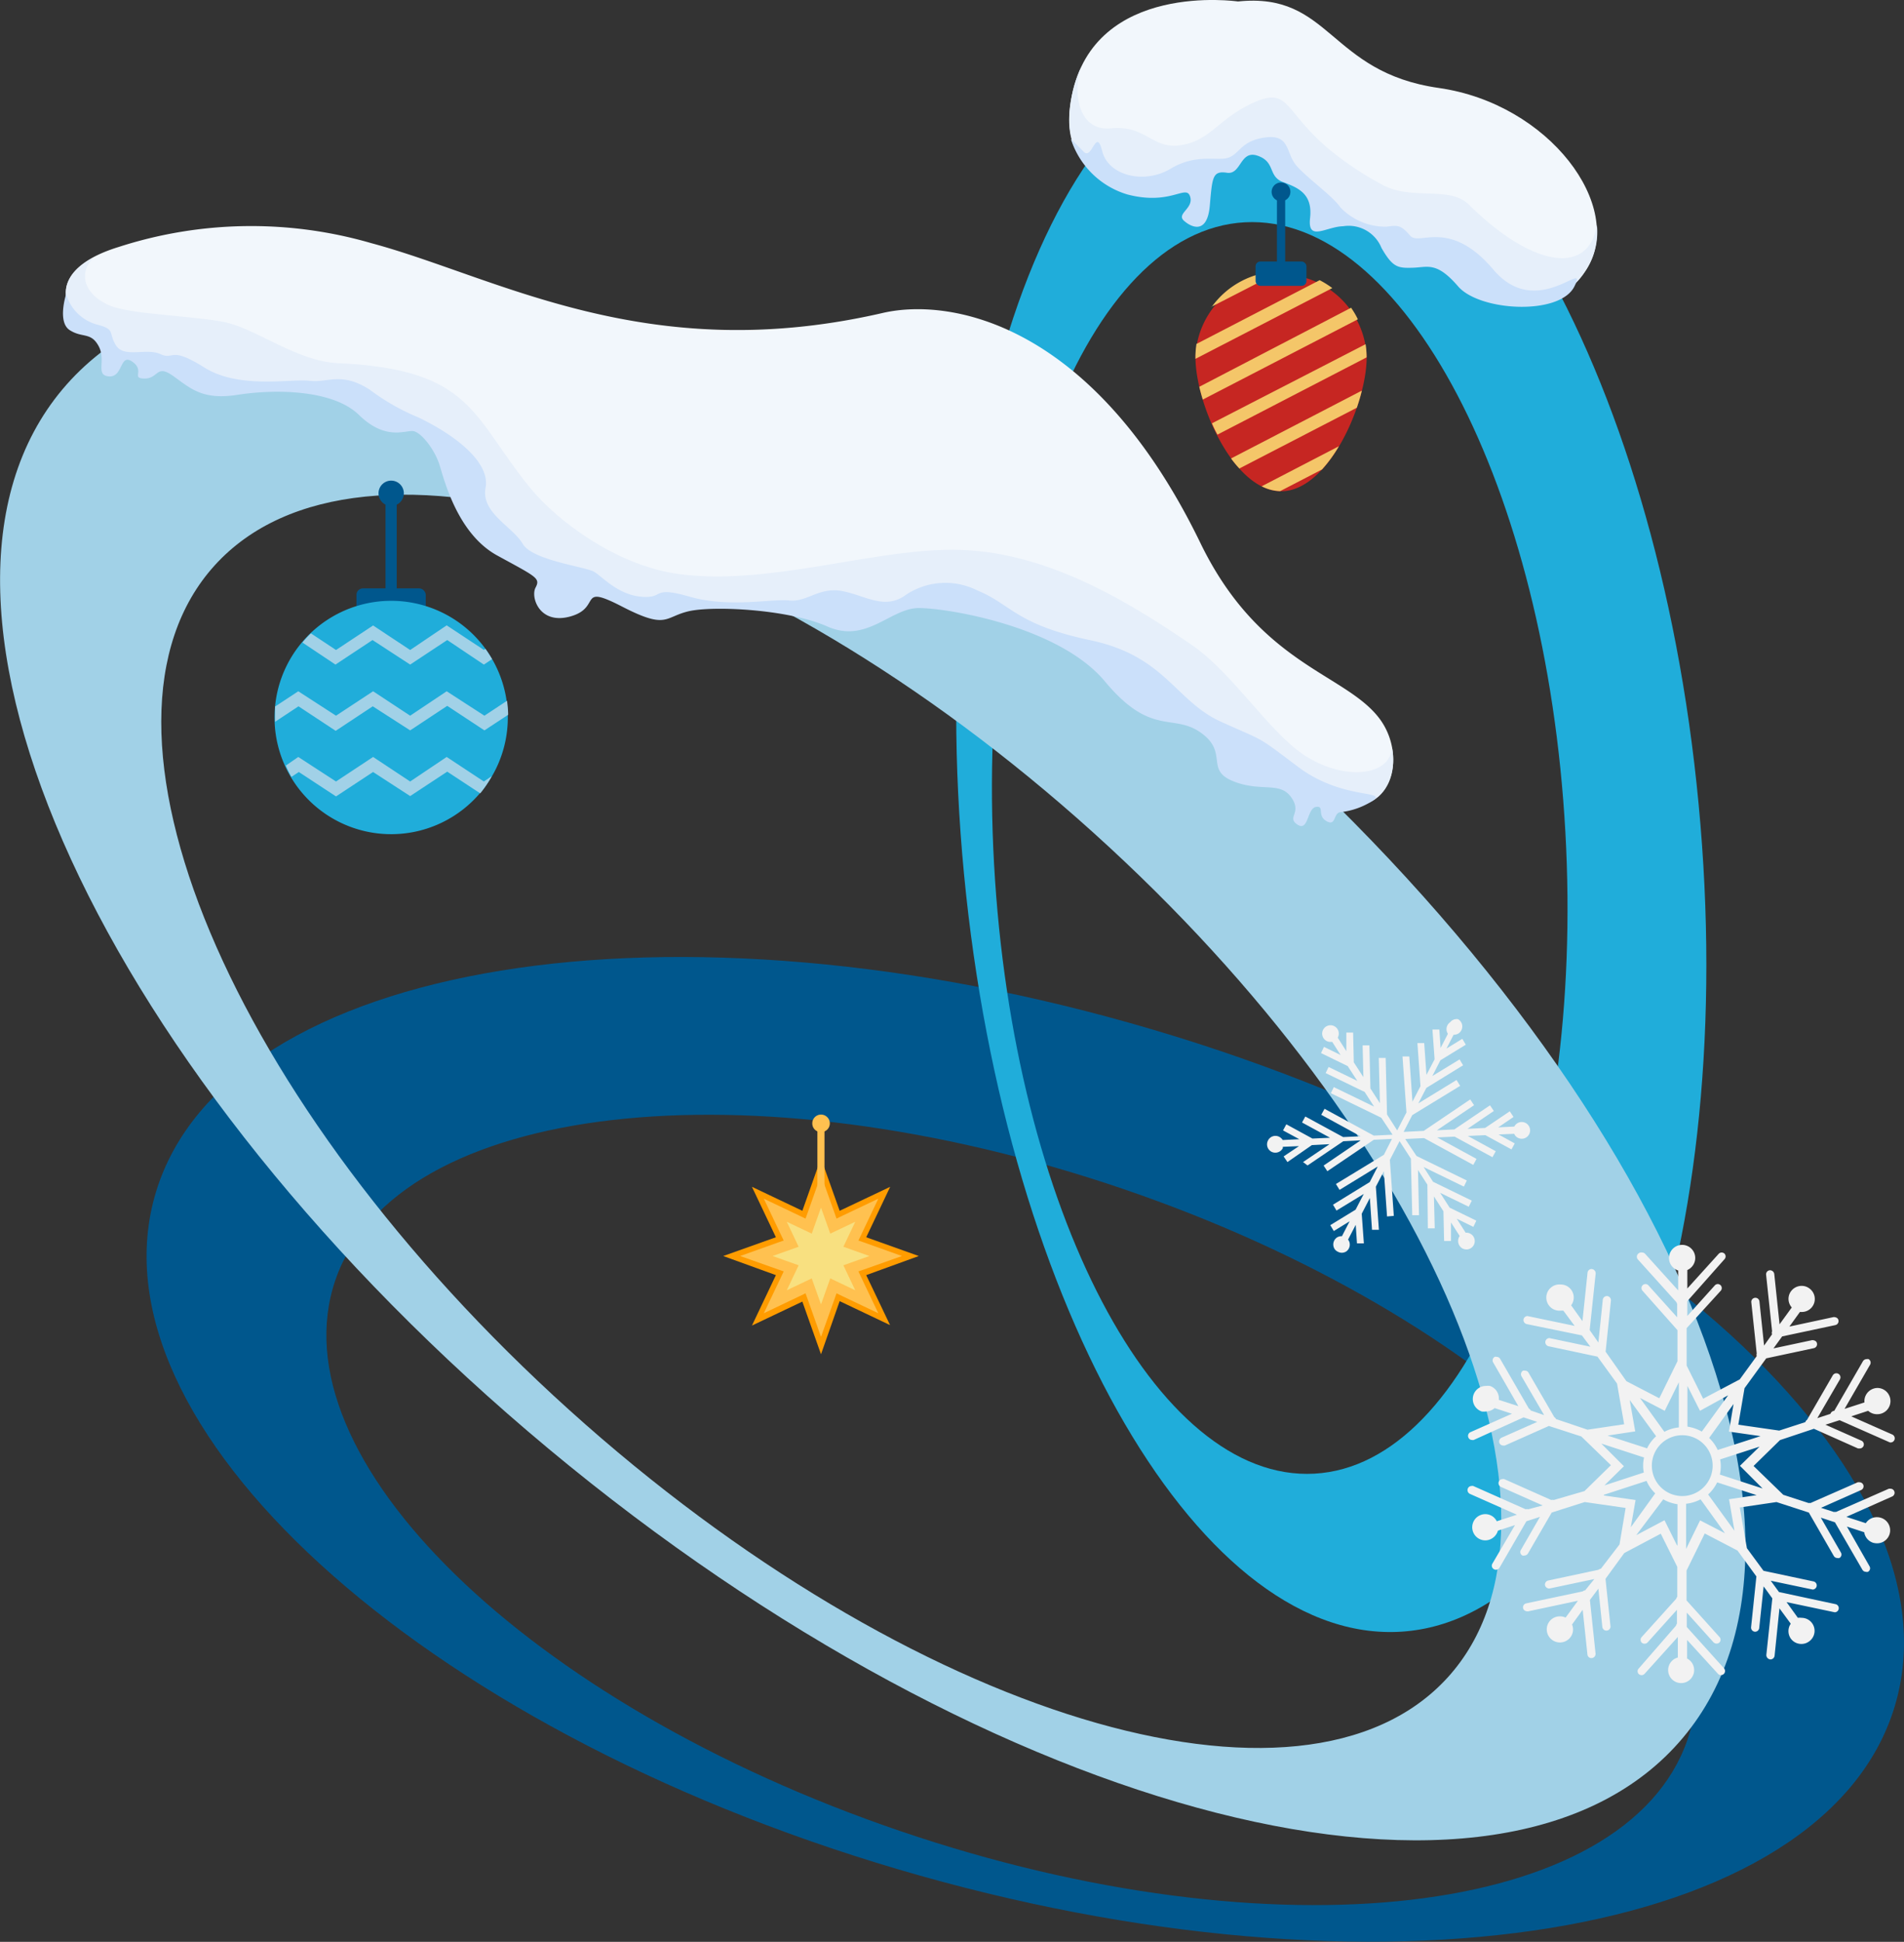 <svg id="Layer_1" data-name="Layer 1" xmlns="http://www.w3.org/2000/svg" viewBox="0 0 168.46 171.75"><rect x="0" y="0" width="168.46" height="171.75" fill="#333333" stroke="none"/><defs><style>.cls-1{fill:#00578d;}.cls-2{fill:#20adda;}.cls-3{fill:#a1d1e7;}.cls-4{fill:#f2f2f2;}.cls-5{fill:#f2f7fc;}.cls-6{fill:#e6effa;}.cls-7{fill:#cbe0fa;}.cls-8{fill:#c62622;}.cls-9{fill:#f4c669;}.cls-10{fill:#ffc150;}.cls-11{fill:#ff9c00;}.cls-12{fill:#f8e080;}</style></defs><title>УроВеб_лого_НГ2022</title><path class="cls-1" d="M114.73,98.29c-42.48-12.57-82-6.14-88.22,14.36S49.65,160,92.13,172.54s82,6.14,88.21-14.37S157.2,110.86,114.73,98.29ZM162,161.12c-5.42,15.69-36.58,19.3-69.61,8.06s-55.4-33.06-50-48.76S79,101.12,112,112.35,167.44,145.42,162,161.12Z" transform="translate(-12.71 -7.22)"/><path class="cls-2" d="M163,78.36c-3.65-38.69-21.18-68.68-39.15-67S94.3,45.81,98,84.5s21.18,68.68,39.15,67S166.68,117.05,163,78.36Zm-34,59.2c-14,.77-26.65-23.37-28.34-53.94s8.24-56,22.2-56.74,26.65,23.38,28.35,53.94S143,136.79,129,137.56Z" transform="translate(-12.71 -7.22)"/><path class="cls-3" d="M118.59,67.21C79,34.27,34.07,22.82,18.25,41.64s3.44,60.78,43,93.72,84.52,44.39,100.35,25.57S158.18,100.15,118.59,67.21Zm22.22,88.36c-12.8,14.11-47.6,3.53-77.72-23.63S18.91,71.32,31.71,57.22s47.59-3.53,77.72,23.63S153.6,141.47,140.81,155.57Z" transform="translate(-12.71 -7.22)"/><path class="cls-4" d="M179.84,134.76l-4.37-1.93-1.25.4,3.18,1.41a.36.36,0,0,1-.15.69l-.15,0-3.9-1.74-3,1-2.34,2.29,2.63,2.55,2.25.73a.24.24,0,0,1,.15,0l4.19-1.84.15,0a.37.37,0,0,1,.33.21.36.36,0,0,1-.19.48l-3.54,1.57,1.14.37a.33.33,0,0,1,.17,0l4.69-2.06.15,0a.36.36,0,0,1,.14.69l-4.05,1.8,1.72.56a1.15,1.15,0,0,1,1-.53,1.16,1.16,0,0,1,1.1,1.51,1.16,1.16,0,0,1-1.1.8,1.49,1.49,0,0,1-.36-.05,1.16,1.16,0,0,1-.78-.93l-1.53-.5,2,3.51a.35.35,0,0,1-.14.49.27.27,0,0,1-.18,0,.36.36,0,0,1-.31-.18l-2.43-4.2-1.25-.41,1.77,3.07a.35.35,0,0,1-.13.5.37.37,0,0,1-.18,0,.36.36,0,0,1-.31-.18L172.75,141l-2.86-.93-3.25.48.63,3.6,1.47,2,4.42.94a.36.36,0,0,1,.28.43.37.37,0,0,1-.35.29l-3.71-.78.73,1,5,1.07a.36.36,0,0,1,.28.43.36.36,0,0,1-.35.29l-4.26-.9,1,1.39a1.1,1.1,0,0,1,.31,0,1.15,1.15,0,0,1,.68,2.09,1.13,1.13,0,0,1-.68.22,1.14,1.14,0,0,1-.94-.48,1.16,1.16,0,0,1,0-1.31l-1-1.36-.43,4.19a.37.37,0,0,1-.36.33.39.39,0,0,1-.37-.4l.53-5-.77-1.06-.39,3.68a.37.37,0,0,1-.36.33.37.37,0,0,1-.36-.4l.47-4.49-1.67-2.29-2.9-1.51-1.61,3.28v2.64l2.9,3.22a.35.35,0,0,1,0,.51.38.38,0,0,1-.24.09.39.39,0,0,1-.27-.11l-2.37-2.63v1.27l3.28,3.64a.36.36,0,0,1,0,.51.36.36,0,0,1-.51,0l-2.74-3v1.64a1.15,1.15,0,1,1-.82-.09V152l-2.94,3.26a.36.36,0,0,1-.27.12.38.38,0,0,1-.24-.09.35.35,0,0,1,0-.51L161,151a.38.38,0,0,1,.08-.17v-1.23l-2.6,2.89a.39.39,0,0,1-.27.11.38.38,0,0,1-.24-.09.36.36,0,0,1,0-.51l3.05-3.38a.32.32,0,0,1,.09-.17v-2.65l-1.46-2.93-3.23,1.71-1.66,2.28.44,4.19a.36.36,0,0,1-.32.39.37.37,0,0,1-.4-.32l-.35-3.39-.75,1,.5,4.74a.37.37,0,0,1-.33.4.35.35,0,0,1-.39-.32l-.42-3.95-.94,1.3a1.14,1.14,0,0,1-.13,1.11,1.17,1.17,0,0,1-.94.48,1.15,1.15,0,0,1-.68-.22,1.15,1.15,0,0,1,.68-2.09,1.1,1.1,0,0,1,.5.11l1.09-1.49-4.42.94c-.25,0-.39-.11-.43-.28a.36.36,0,0,1,.28-.43l5-1.06a.33.33,0,0,1,.21-.09l.81-1-3.93.83a.38.38,0,0,1-.43-.27.37.37,0,0,1,.28-.43l4.45-.95a.4.4,0,0,1,.21-.09l1.65-2.15.54-3.23-3.62-.52L150,141l-2.1,3.62a.38.38,0,0,1-.31.18.37.37,0,0,1-.18,0,.35.35,0,0,1-.14-.49l1.69-2.93-1.2.39-2.38,4.11a.38.38,0,0,1-.31.18.37.37,0,0,1-.18-.05.35.35,0,0,1-.14-.49l2-3.41-1.51.49a1.19,1.19,0,0,1-.76.8,1.13,1.13,0,0,1-.36.06,1.16,1.16,0,0,1-.36-2.26,1.13,1.13,0,0,1,1.38.57l1.78-.58-4.15-1.84a.37.37,0,0,1-.19-.48.36.36,0,0,1,.33-.22.28.28,0,0,1,.15,0l4.64,2.06a.38.38,0,0,1,.23,0l1.27-.34-3.69-1.64a.36.36,0,0,1,.14-.69.4.4,0,0,1,.15,0l4.16,1.85a.46.46,0,0,1,.22,0l2.72-.79,2.34-2.29-2.62-2.54-2.87-.93-3.89,1.73a.4.4,0,0,1-.15,0,.36.36,0,0,1-.33-.21.37.37,0,0,1,.18-.48l3.16-1.4-1.21-.4-4.41,2a.32.32,0,0,1-.14,0,.35.35,0,0,1-.33-.21.36.36,0,0,1,.18-.48l3.67-1.63-1.53-.5a1.17,1.17,0,0,1-.78.3,1.49,1.49,0,0,1-.36,0,1.16,1.16,0,0,1,.36-2.26,1.49,1.49,0,0,1,.36,0,1.16,1.16,0,0,1,.79,1.23l1.73.56-2.23-3.87a.36.36,0,0,1,.13-.49.31.31,0,0,1,.18,0,.34.34,0,0,1,.31.18l2.54,4.39a.33.33,0,0,1,.16.17l1.19.41-2-3.43a.37.37,0,0,1,.13-.5.39.39,0,0,1,.18,0,.33.33,0,0,1,.31.18l2.28,3.93a.36.36,0,0,1,.15.17l2.79.94,3.24-.48-.63-3.6-1.73-2.38-4.33-.92a.37.37,0,0,1-.28-.43.37.37,0,0,1,.36-.29l3.62.76-.75-1-4.88-1a.37.37,0,0,1-.28-.43.36.36,0,0,1,.35-.28l4.17.87-1-1.35-.24,0a1.16,1.16,0,1,1,0-2.31,1.15,1.15,0,0,1,.93,1.84l1,1.4.45-4.28a.36.36,0,0,1,.36-.33.38.38,0,0,1,.36.4l-.53,5,.77,1.1.39-3.78a.37.37,0,0,1,.36-.33.37.37,0,0,1,.36.4l-.47,4.52,1.84,2.61,2.91,1.51,1.61-3.28v-2.74l-3.08-3.47a.36.36,0,0,1,0-.51.37.37,0,0,1,.24-.1.36.36,0,0,1,.27.12l2.54,2.82v-1.19a.35.35,0,0,1-.06-.14l-3.4-3.77a.36.36,0,0,1,0-.51A.38.38,0,0,1,158,118a.36.36,0,0,1,.27.12l2.92,3.23v-1.76a1.16,1.16,0,1,1,1.51-1.1,1.17,1.17,0,0,1-.7,1.06v1.63l2.77-3.06a.36.36,0,0,1,.27-.12.38.38,0,0,1,.24.09.36.36,0,0,1,0,.51L162,122.3v1.31l2.43-2.7a.36.36,0,0,1,.27-.12.37.37,0,0,1,.24.1.36.36,0,0,1,0,.51l-3,3.29V128l1.46,2.93,3.24-1.71,1.5-2.06a.35.35,0,0,1,0-.23l-.48-4.53a.36.36,0,0,1,.72-.07l.41,3.9.71-1a.32.32,0,0,1,0-.26l-.53-5a.36.36,0,0,1,.32-.4.38.38,0,0,1,.4.32l.47,4.46,1.08-1.49a1.14,1.14,0,0,1-.07-1.43,1.17,1.17,0,0,1,.94-.48,1.13,1.13,0,0,1,.68.22,1.15,1.15,0,0,1-.68,2.09h-.15l-.93,1.29,3.91-.84c.25,0,.4.11.43.28a.36.36,0,0,1-.28.43l-4.7,1-.77,1.06,3.42-.73c.24,0,.4.11.43.28a.36.36,0,0,1-.28.43l-4.21.9-1.92,2.64-.55,3.23,3.62.52,2.31-.75a.36.36,0,0,1,.15-.2l2.28-3.94a.38.38,0,0,1,.32-.18.41.41,0,0,1,.18.05.36.36,0,0,1,.13.49l-2,3.43,1.16-.38A.4.4,0,0,1,175,132l2.54-4.39a.38.38,0,0,1,.32-.18.41.41,0,0,1,.18,0,.36.36,0,0,1,.13.49l-2.26,3.91,1.76-.57a1.17,1.17,0,0,1,.8-1.22,1.13,1.13,0,0,1,.36-.06,1.16,1.16,0,0,1,.35,2.26,1.12,1.12,0,0,1-.35.06A1.15,1.15,0,0,1,178,132l-1.5.49,3.64,1.61a.37.37,0,0,1,.18.48.36.36,0,0,1-.33.22A.28.28,0,0,1,179.84,134.76Zm-18.29,4.78a2.69,2.69,0,1,0-2.69-2.69,2.69,2.69,0,0,0,2.69,2.69m3.15-4.08,3.78-1.22-2.8-.4.41-2.44-2.16,3a3.48,3.48,0,0,1,.77,1.09m-10.08,4,2.8.4L157,142.3l2.16-3a3.27,3.27,0,0,1-.77-1.1l-3.78,1.23m2.78-5.61-2.45.37,3.5,1.13a3.38,3.38,0,0,1,.8-1.07l-2.34-3.21.49,2.78m8.3,6,2.44-.36-3.49-1.13a3.53,3.53,0,0,1-.8,1.07l2.33,3.21-.48-2.79m-2.56,1.87,2.2,1.14-2.16-3a3.47,3.47,0,0,1-1.28.39v4l1.24-2.53M160,132l-2.19-1.14,2.16,3a3.3,3.3,0,0,1,1.28-.39v-4L160,132m1.13,11.93v-3.67a3.43,3.43,0,0,1-1.26-.43L157.48,143l2.5-1.32,1.1,2.21m.93-14.15v3.66a3.62,3.62,0,0,1,1.27.44l2.33-3.21L163.12,132,162,129.78m-5.58,7.09-1.76,1.73,3.49-1.14a3,3,0,0,1-.06-.61,3.38,3.38,0,0,1,.08-.72l-3.78-1.23,2,2m10.23,0,1.77-1.73-3.49,1.13a3.15,3.15,0,0,1,.06.61,3.55,3.55,0,0,1-.08.73l3.78,1.23-2-2" transform="translate(-12.71 -7.22)"/><path class="cls-5" d="M122.24,7.35s-12.66-1.85-14.7,8.34,10.34,7,14.78,4.9,2.06,1.89,11.59,7.1S149.68,36.52,153.1,31s-3.31-14.61-13.09-16S130.48,6.5,122.24,7.35Z" transform="translate(-12.71 -7.22)"/><path class="cls-6" d="M134.94,23.52a28.58,28.58,0,0,1-4.52-3c-4.32-3.6-3.55-5.79-7.08-4.09-2.89,1.39-3.59,3.26-6.22,3.64-2.46.35-3.05-1.8-6.1-1.5s-3.36-3.42-2.67-5.38a11.2,11.2,0,0,0-.81,2.51c-2.05,10.19,10,7.44,14.46,5.31s2.38,1.48,11.91,6.69S149.68,36.52,153.1,31A6.19,6.19,0,0,0,154,27.1c-.72,4.54-5.72,3.77-11.36-1.81C140.93,23.63,137.54,25,134.94,23.52Z" transform="translate(-12.71 -7.22)"/><path class="cls-7" d="M107.46,19.52a7.5,7.5,0,0,0,5,4.9c3.83,1,5.17-.91,5.54.16s-1.24,1.53-.54,2.16,2.07,1.2,2.29-1.33.24-3.1,1.52-2.91S122.41,20.44,124,21s.87,1.82,2.24,2.33,2.62,1.05,2.38,3.18,1.43.75,2.93.72a3.13,3.13,0,0,1,3.39,1.92c1,1.74,1.45,1.79,2.78,1.75s2.09-.56,4,1.65,9,2.6,10.29,0-3.29,3.1-7.17-1.48-6.56-2.07-7.36-3-1.06-.95-2.09-.8a5.52,5.52,0,0,1-4.08-1.7c-.67-1-3-2.64-3.92-3.73s-.53-2.73-2.67-2.47-2.29,1.37-3.25,1.77-2.83-.41-5.18,1-5.52.62-6.06-1.55-.89.82-1.63.06S107.46,19.52,107.46,19.52Z" transform="translate(-12.71 -7.22)"/><path class="cls-5" d="M45.54,28.72c11.19,3,24.36,11,45.27,6.18,6.13-1.41,18.72,1,28.1,20.33,5.25,10.83,12.81,11.53,15.84,15.53s.52,11.44-8.34,5.57-19.68-16-32-15.62-31.4,1-36.65-5.38-5.4-13-17.4-13.55C20.7,40.89,12.65,32.3,23.22,29.06A38.11,38.11,0,0,1,45.54,28.72Z" transform="translate(-12.71 -7.22)"/><path class="cls-6" d="M128.09,74c-3.13-2.08-6.29-7.22-9.9-9.71-6.58-4.53-13.91-8.66-21.84-8.44C89.28,56,80.48,59,72.83,58c-5.63-.73-10.9-4.82-13.13-7.53-5.25-6.39-5.1-10.59-17.1-11.13-3.62-.17-7.15-3-9.94-3.61-2.61-.57-8.49-.69-10.3-1.51C19.89,33.11,19.76,31.15,21,30c-7,3.69,1.27,11,19.37,11.83,12,.54,12.15,7.16,17.4,13.55s24.37,5.72,36.65,5.38,23.11,9.76,32,15.62c7.21,4.78,10.21.74,9.44-3.09C135.76,75.93,131.56,76.29,128.09,74Z" transform="translate(-12.71 -7.22)"/><path class="cls-7" d="M18.56,33.24s-.8,2.46.32,3.18,1.87.14,2.56,1.42-.34,2.58.92,2.67.93-2.1,2.07-1.29-.17,1.48,1.08,1.48,1-1.31,2.53-.22,2.58,2.15,5.69,1.66,8.37-.53,10.74,1.78,4.1,1.33,4.8,1.43,1.9,1.62,2.33,3,1.61,6.09,5.1,8,3.84,2,3.39,2.85.37,3.33,3.13,2.53.55-2.91,4.53-.86,3.72.93,5.86.42,8.82-.2,12.3,1.34S91.5,61,94,61s12.39,1.59,16.48,6.5,6,2.77,8.47,4.52.37,3.27,2.83,4.28,4.14,0,5.16,1.42-.43,1.77.56,2.43.85-1.43,1.64-1.56.07.76.92,1.25.62-.64,1.19-.78a6.59,6.59,0,0,0,3.05-1.11c.89-.81-2.95-.06-6.72-2.89s-2.77-2.17-6.83-4-4.92-5.81-11.55-7.21-7-3.17-10-4.4a6.29,6.29,0,0,0-6.55.53c-1.79,1.12-3.38-.08-5.41-.48s-3.14,1-4.69.83S77.24,61,73.75,60s-2.18.17-4.27,0-3.44-1.74-4.19-2.2-5.48-1-6.34-2.49-3.7-2.73-3.28-4.94-2.53-4.59-5.94-6.23a19.49,19.49,0,0,1-4.3-2.45c-2.52-1.62-3.69-.59-5.34-.79s-6.23.76-9.31-1.18-2.64-.61-3.87-1.18-3.21.37-3.93-.76,0-1.41-1.64-1.84A3.93,3.93,0,0,1,18.56,33.24Z" transform="translate(-12.71 -7.22)"/><path class="cls-8" d="M133.63,38.79c0,4.18-3.39,11.88-7.57,11.88s-7.58-7.7-7.58-11.88a7.58,7.58,0,0,1,15.15,0Z" transform="translate(-12.71 -7.22)"/><path class="cls-9" d="M129.47,32l-10.9,5.64a8,8,0,0,0-.09,1.11c0,.07,0,.14,0,.21l12.11-6.26A8.19,8.19,0,0,0,129.47,32Zm2.8,2.43-13.45,7c.09.37.19.75.31,1.13l13.72-7.1A6.94,6.94,0,0,0,132.27,34.47Zm-12.37-.08L126,31.22A7.56,7.56,0,0,0,119.9,34.39Zm13.64,3.31-13.6,7c.15.35.31.69.49,1l13.19-6.83s0-.1,0-.15A7.88,7.88,0,0,0,133.54,37.7Zm-7.57,13,3.71-1.92a12.42,12.42,0,0,0,1.49-2.05l-6.83,3.54A3.81,3.81,0,0,0,126,50.66Zm-3.61-2,10.4-5.38c.17-.51.32-1,.44-1.51l-11.57,6A9.38,9.38,0,0,0,122.36,48.65Z" transform="translate(-12.71 -7.22)"/><rect class="cls-1" x="112.98" y="16.9" width="0.73" height="8.06"/><rect class="cls-1" x="111.09" y="23.13" width="4.5" height="2.15" rx="0.42"/><path class="cls-1" d="M126.88,24.19a.83.83,0,1,1-.82-.83A.82.82,0,0,1,126.88,24.19Z" transform="translate(-12.71 -7.22)"/><polygon class="cls-10" points="71.13 114.74 67.05 116.68 68.99 112.6 64.74 111.09 68.99 109.58 67.05 105.5 71.13 107.44 72.64 103.19 74.15 107.44 78.23 105.5 76.29 109.58 80.54 111.09 76.29 112.6 78.23 116.68 74.15 114.74 72.64 118.99 71.13 114.74"/><path class="cls-11" d="M85.35,111.15l1.19,3.33.18.52.5-.24,3.2-1.52-1.52,3.2-.24.5.52.18,3.33,1.19-3.33,1.18-.52.18.24.51,1.52,3.19-3.2-1.52-.5-.24-.18.52-1.19,3.33-1.18-3.33-.19-.52-.5.24-3.19,1.52,1.52-3.19.24-.51-.52-.18-3.33-1.18,3.33-1.19.52-.18-.24-.5-1.52-3.2,3.19,1.52.5.24.19-.52,1.18-3.33m0-1.5-1.65,4.66-4.46-2.12,2.12,4.46-4.66,1.66L81.36,120l-2.12,4.46,4.46-2.12L85.35,127,87,122.3l4.46,2.12L89.35,120,94,118.31l-4.65-1.66,2.12-4.46L87,114.31l-1.66-4.66Z" transform="translate(-12.71 -7.22)"/><polygon class="cls-12" points="72.64 106.81 73.46 109.11 75.67 108.06 74.62 110.27 76.92 111.09 74.62 111.91 75.67 114.12 73.46 113.07 72.64 115.37 71.82 113.07 69.61 114.12 70.66 111.91 68.36 111.09 70.66 110.27 69.61 108.06 71.82 109.11 72.64 106.81"/><rect class="cls-10" x="72.32" y="99.39" width="0.63" height="6.15"/><path class="cls-10" d="M84.58,106.58a.76.76,0,0,0,.77.77.77.77,0,0,0,.78-.77.78.78,0,0,0-.78-.78A.77.77,0,0,0,84.58,106.58Z" transform="translate(-12.71 -7.22)"/><rect class="cls-1" x="34.11" y="43.55" width="0.99" height="10.99"/><rect class="cls-1" x="31.54" y="52.04" width="6.13" height="2.93" rx="0.57"/><path class="cls-1" d="M48.44,50.86a1.12,1.12,0,1,1-1.12-1.13A1.12,1.12,0,0,1,48.44,50.86Z" transform="translate(-12.71 -7.22)"/><path class="cls-2" d="M57.64,70.67a10.32,10.32,0,1,1-4.08-8.21A10.33,10.33,0,0,1,57.64,70.67Z" transform="translate(-12.71 -7.22)"/><path class="cls-3" d="M52.23,68.36,49,70.52l-3.28-2.16-3.28,2.16L39.1,68.36l-2.05,1.35c0,.32,0,.64,0,1,0,.12,0,.23,0,.35l2.07-1.37,3.29,2.17,3.28-2.17L49,71.82l3.28-2.17,3.29,2.17,2.1-1.38a10.2,10.2,0,0,0-.1-1.24l-2,1.32Z" transform="translate(-12.71 -7.22)"/><path class="cls-3" d="M56.22,75.87l-.7.47-3.29-2.17L49,76.34l-3.28-2.17-3.28,2.17L39.1,74.17,38,74.93a8.06,8.06,0,0,0,.5,1l.65-.43,3.29,2.16,3.28-2.16L49,77.63l3.28-2.16,2.92,1.92A10.13,10.13,0,0,0,56.22,75.87Z" transform="translate(-12.71 -7.22)"/><path class="cls-3" d="M42.39,66l3.28-2.17L49,66l3.28-2.17L55.52,66l.73-.48c-.19-.32-.38-.62-.59-.91l-.14.09-3.29-2.17L49,64.71l-3.28-2.17-3.28,2.17-2.22-1.47a9.59,9.59,0,0,0-.75.81Z" transform="translate(-12.71 -7.22)"/><path class="cls-4" d="M141.7,97.36a.7.7,0,0,1,.28.26.74.74,0,0,1-.22,1,.79.79,0,0,1-.44.12l-.63,1.22,1.4-.86.31.52L140.15,101l-.71,1.39,2.41-1.47.31.52-3.25,2-.71,1.37,3.38-2.07.32.52-4.24,2.59-.76,1.48,1.78-.09,4.11-2.78.34.51-3.29,2.22,1.55-.08,3.15-2.13.34.5-2.33,1.58,1.56-.08,2.18-1.47.33.5-1.35.92,1.42-.07a.74.74,0,1,1,.33,1,.7.7,0,0,1-.34-.36l-1.38.06,1.43.79-.29.53-2.31-1.26-1.55.07,2.47,1.35-.29.53-3.35-1.82-1.54.07,3.48,1.9-.29.53-4.35-2.37-1.67.08,1,1.5,4.45,2.17-.26.54-3.56-1.73.83,1.3,3.43,1.67-.27.54-2.53-1.23.84,1.31,2.36,1.15-.26.55-1.47-.72.79,1.24a.72.72,0,0,1,.4.08.73.73,0,0,1,.4.62.74.74,0,0,1-.7.78.87.87,0,0,1-.37-.08.76.76,0,0,1-.26-1.11l-.77-1.2,0,1.64h-.61l-.06-2.63-.84-1.31.07,2.82h-.61L139,112l-.83-1.3.09,4-.6,0-.12-5-1-1.55-.86,1.66.35,4.95-.6.05-.28-4-.71,1.37.27,3.81-.61,0-.19-2.81-.72,1.39.19,2.62-.61,0-.11-1.64-.68,1.31.05.06a.74.74,0,0,1-.23,1,.73.73,0,0,1-.74,0,.67.67,0,0,1-.28-.25.75.75,0,0,1,.22-1,.71.71,0,0,1,.44-.11l.68-1.32-1.4.86-.31-.52,2.24-1.37.72-1.39-2.41,1.47-.31-.52,3.25-2,.71-1.38-3.38,2.07-.32-.52,4.24-2.58.72-1.41-1.61.08-4.11,2.78-.33-.5,3.28-2.23-1.54.08-3.16,2.14L128,110l2.34-1.58-1.56.08L126.62,110l-.34-.5,1.36-.91-1.43.06,0,.12a.75.75,0,0,1-1,.32.74.74,0,0,1-.31-1,.73.73,0,0,1,1-.32.81.81,0,0,1,.3.28l1.47-.07-1.44-.78.29-.54,2.31,1.26,1.56-.07-2.48-1.35.29-.53,3.35,1.82,1.54-.07-3.48-1.9.29-.53,4.36,2.37,1.66-.08-1-1.5-4.46-2.17.26-.54,3.57,1.73-.84-1.3L130,102.13l.26-.54,2.54,1.23-.85-1.31-2.36-1.15.26-.55,1.47.72-.74-1.16h-.12a.71.71,0,0,1-.38-.08.74.74,0,0,1,.31-1.39.67.67,0,0,1,.37.08.72.72,0,0,1,.4.62.78.78,0,0,1-.09.4l.76,1.19,0-1.64h.6l.06,2.63.85,1.31-.07-2.81.6,0,.09,3.81.84,1.3-.1-4,.61,0,.12,5,.9,1.41.82-1.59-.35-4.95.6,0,.28,4,.71-1.37-.27-3.81.6,0,.2,2.81.72-1.38-.19-2.63.61,0,.11,1.63.63-1.22,0-.06a.74.74,0,0,1,.22-1A.73.73,0,0,1,141.7,97.36Z" transform="translate(-12.71 -7.22)"/></svg>